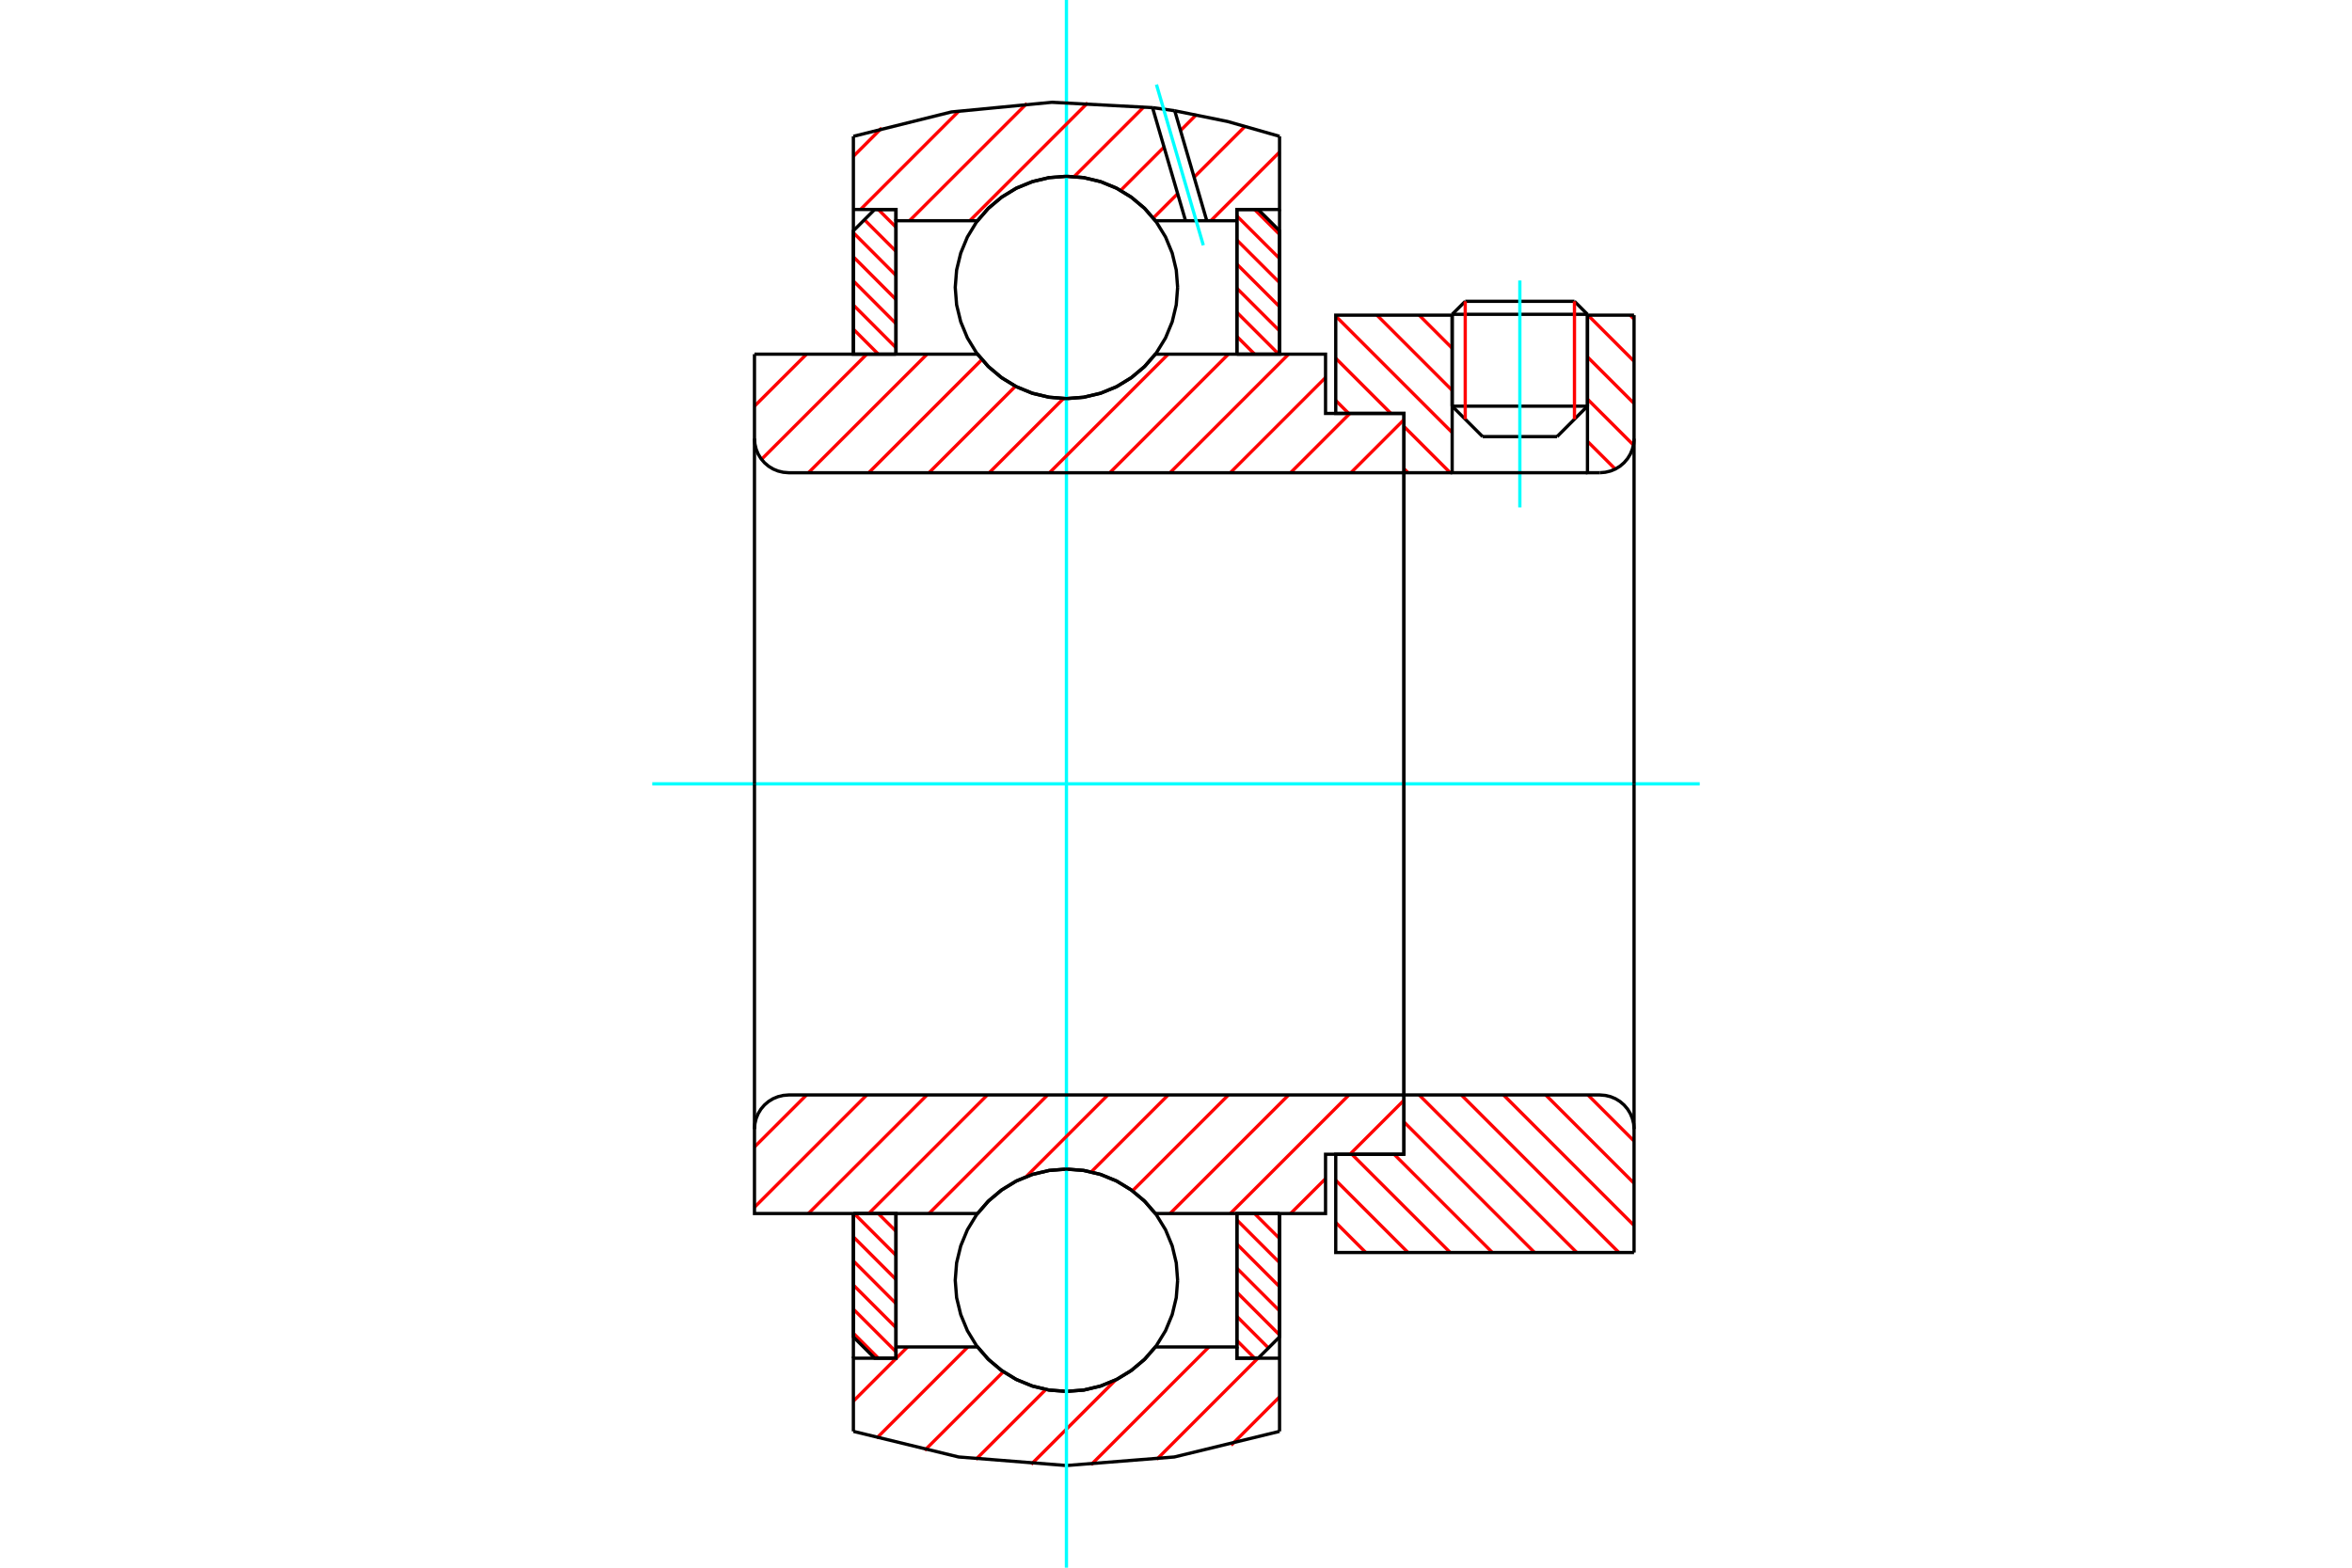 <?xml version="1.0" standalone="no"?>
<!DOCTYPE svg PUBLIC "-//W3C//DTD SVG 1.1//EN"
	"http://www.w3.org/Graphics/SVG/1.1/DTD/svg11.dtd">
<svg xmlns="http://www.w3.org/2000/svg" height="100%" width="100%" viewBox="0 0 36000 24000">
	<rect x="-1800" y="-1200" width="39600" height="26400" style="fill:#FFF"/>
	<g style="fill:none; fill-rule:evenodd" transform="matrix(1 0 0 1 0 0)">
		<g style="fill:none; stroke:#000; stroke-width:50; shape-rendering:geometricPrecision">
			<line x1="24298" y1="4812" x2="22227" y2="4812"/>
			<line x1="22427" y1="4613" x2="24099" y2="4613"/>
			<line x1="22227" y1="6218" x2="24298" y2="6218"/>
			<line x1="23833" y1="6684" x2="22693" y2="6684"/>
			<line x1="22427" y1="4613" x2="22227" y2="4812"/>
			<line x1="24298" y1="4812" x2="24099" y2="4613"/>
			<line x1="23833" y1="6684" x2="24298" y2="6218"/>
			<line x1="22227" y1="6218" x2="22693" y2="6684"/>
			<line x1="22227" y1="4812" x2="22227" y2="6218"/>
			<line x1="24298" y1="6218" x2="24298" y2="4812"/>
		</g>
		<g style="fill:none; stroke:#0FF; stroke-width:50; shape-rendering:geometricPrecision">
			<line x1="23263" y1="7768" x2="23263" y2="4294"/>
		</g>
		<g style="fill:none; stroke:#F00; stroke-width:50; shape-rendering:geometricPrecision">
			<line x1="24099" y1="4613" x2="24099" y2="6417"/>
			<line x1="22427" y1="6417" x2="22427" y2="4613"/>
			<line x1="13062" y1="20411" x2="13444" y2="20793"/>
			<line x1="13062" y1="20042" x2="13714" y2="20694"/>
			<line x1="13062" y1="19673" x2="13714" y2="20325"/>
			<line x1="13062" y1="19304" x2="13714" y2="19956"/>
			<line x1="13062" y1="18935" x2="13714" y2="19587"/>
			<line x1="13074" y1="18578" x2="13714" y2="19218"/>
			<line x1="13443" y1="18578" x2="13714" y2="18849"/>
		</g>
		<g style="fill:none; stroke:#000; stroke-width:50; shape-rendering:geometricPrecision">
			<polyline points="13062,18578 13062,20467 13388,20793 13714,20793 13714,18578 13062,18578"/>
		</g>
		<g style="fill:none; stroke:#0FF; stroke-width:50; shape-rendering:geometricPrecision">
			<line x1="9984" y1="12000" x2="26016" y2="12000"/>
		</g>
		<g style="fill:none; stroke:#F00; stroke-width:50; shape-rendering:geometricPrecision">
			<line x1="13062" y1="5408" x2="13075" y2="5422"/>
			<line x1="13062" y1="5039" x2="13444" y2="5422"/>
			<line x1="13062" y1="4670" x2="13714" y2="5323"/>
			<line x1="13062" y1="4301" x2="13714" y2="4954"/>
			<line x1="13062" y1="3932" x2="13714" y2="4585"/>
			<line x1="13062" y1="3563" x2="13714" y2="4216"/>
			<line x1="13231" y1="3364" x2="13714" y2="3847"/>
			<line x1="13443" y1="3207" x2="13714" y2="3478"/>
		</g>
		<g style="fill:none; stroke:#000; stroke-width:50; shape-rendering:geometricPrecision">
			<polyline points="13714,5422 13714,3207 13388,3207 13062,3533 13062,5422 13714,5422"/>
		</g>
		<g style="fill:none; stroke:#F00; stroke-width:50; shape-rendering:geometricPrecision">
			<line x1="19571" y1="18578" x2="19585" y2="18592"/>
			<line x1="19202" y1="18578" x2="19585" y2="18961"/>
			<line x1="18932" y1="18677" x2="19585" y2="19330"/>
			<line x1="18932" y1="19046" x2="19585" y2="19699"/>
			<line x1="18932" y1="19415" x2="19585" y2="20068"/>
			<line x1="18932" y1="19784" x2="19585" y2="20437"/>
			<line x1="18932" y1="20153" x2="19415" y2="20636"/>
			<line x1="18932" y1="20522" x2="19203" y2="20793"/>
		</g>
		<g style="fill:none; stroke:#000; stroke-width:50; shape-rendering:geometricPrecision">
			<polyline points="19585,18578 19585,20467 19258,20793 18932,20793 18932,18578 19585,18578"/>
		</g>
		<g style="fill:none; stroke:#F00; stroke-width:50; shape-rendering:geometricPrecision">
			<line x1="19202" y1="3207" x2="19585" y2="3589"/>
			<line x1="18932" y1="3306" x2="19585" y2="3958"/>
			<line x1="18932" y1="3675" x2="19585" y2="4327"/>
			<line x1="18932" y1="4044" x2="19585" y2="4696"/>
			<line x1="18932" y1="4413" x2="19585" y2="5065"/>
			<line x1="18932" y1="4782" x2="19572" y2="5422"/>
			<line x1="18932" y1="5151" x2="19203" y2="5422"/>
		</g>
		<g style="fill:none; stroke:#000; stroke-width:50; shape-rendering:geometricPrecision">
			<polyline points="18932,5422 18932,3207 19258,3207 19585,3533 19585,5422 18932,5422"/>
			<polyline points="18025,4400 18004,4134 17942,3875 17840,3628 17700,3400 17527,3197 17323,3024 17096,2884 16849,2782 16589,2719 16323,2699 16057,2719 15797,2782 15550,2884 15323,3024 15120,3197 14946,3400 14807,3628 14705,3875 14642,4134 14621,4400 14642,4667 14705,4926 14807,5173 14946,5401 15120,5604 15323,5777 15550,5917 15797,6019 16057,6081 16323,6102 16589,6081 16849,6019 17096,5917 17323,5777 17527,5604 17700,5401 17840,5173 17942,4926 18004,4667 18025,4400"/>
			<polyline points="18025,19600 18004,19333 17942,19074 17840,18827 17700,18599 17527,18396 17323,18223 17096,18083 16849,17981 16589,17919 16323,17898 16057,17919 15797,17981 15550,18083 15323,18223 15120,18396 14946,18599 14807,18827 14705,19074 14642,19333 14621,19600 14642,19866 14705,20125 14807,20372 14946,20600 15120,20803 15323,20976 15550,21116 15797,21218 16057,21281 16323,21301 16589,21281 16849,21218 17096,21116 17323,20976 17527,20803 17700,20600 17840,20372 17942,20125 18004,19866 18025,19600"/>
		</g>
		<g style="fill:none; stroke:#F00; stroke-width:50; shape-rendering:geometricPrecision">
			<line x1="24305" y1="16763" x2="25011" y2="17469"/>
			<line x1="23659" y1="16763" x2="25011" y2="18115"/>
			<line x1="23013" y1="16763" x2="25011" y2="18761"/>
			<line x1="22368" y1="16763" x2="24779" y2="19175"/>
			<line x1="21722" y1="16763" x2="24134" y2="19175"/>
			<line x1="21489" y1="17176" x2="23488" y2="19175"/>
			<line x1="21338" y1="17671" x2="22842" y2="19175"/>
			<line x1="20692" y1="17671" x2="22197" y2="19175"/>
			<line x1="20445" y1="18069" x2="21551" y2="19175"/>
			<line x1="20445" y1="18715" x2="20905" y2="19175"/>
		</g>
		<g style="fill:none; stroke:#000; stroke-width:50; shape-rendering:geometricPrecision">
			<line x1="25011" y1="12000" x2="25011" y2="19175"/>
			<polyline points="25011,17285 25005,17203 24985,17123 24954,17048 24911,16978 24858,16916 24796,16863 24726,16820 24651,16789 24571,16770 24489,16763 21489,16763 21489,12000"/>
			<polyline points="21489,16763 21489,17671 20445,17671 20445,19175 25011,19175"/>
		</g>
		<g style="fill:none; stroke:#F00; stroke-width:50; shape-rendering:geometricPrecision">
			<line x1="24951" y1="4825" x2="25011" y2="4886"/>
			<line x1="24305" y1="4825" x2="25011" y2="5531"/>
			<line x1="24298" y1="5464" x2="25011" y2="6177"/>
			<line x1="24298" y1="6110" x2="25002" y2="6813"/>
			<line x1="24298" y1="6756" x2="24724" y2="7181"/>
			<line x1="21722" y1="4825" x2="22227" y2="5331"/>
			<line x1="21076" y1="4825" x2="22227" y2="5976"/>
			<line x1="20445" y1="4840" x2="22227" y2="6622"/>
			<line x1="20445" y1="5485" x2="21289" y2="6329"/>
			<line x1="21489" y1="6529" x2="22197" y2="7237"/>
			<line x1="20445" y1="6131" x2="20643" y2="6329"/>
			<line x1="21489" y1="7175" x2="21551" y2="7237"/>
		</g>
		<g style="fill:none; stroke:#000; stroke-width:50; shape-rendering:geometricPrecision">
			<line x1="25011" y1="12000" x2="25011" y2="4825"/>
			<polyline points="24489,7237 24571,7230 24651,7211 24726,7180 24796,7137 24858,7084 24911,7022 24954,6952 24985,6877 25005,6797 25011,6715"/>
			<polyline points="24489,7237 24298,7237 24298,4825"/>
			<polyline points="24298,7237 22227,7237 22227,4825"/>
			<polyline points="22227,7237 21489,7237 21489,12000"/>
			<polyline points="21489,7237 21489,6329 20445,6329 20445,4825 22227,4825"/>
			<line x1="24298" y1="4825" x2="25011" y2="4825"/>
		</g>
		<g style="fill:none; stroke:#F00; stroke-width:50; shape-rendering:geometricPrecision">
			<line x1="19585" y1="21385" x2="18844" y2="22126"/>
			<line x1="19254" y1="20793" x2="17706" y2="22341"/>
			<line x1="18504" y1="20621" x2="16700" y2="22424"/>
			<line x1="17077" y1="21125" x2="15784" y2="22418"/>
			<line x1="16008" y1="21271" x2="14937" y2="22342"/>
			<line x1="15357" y1="21000" x2="14153" y2="22204"/>
			<line x1="14814" y1="20621" x2="13417" y2="22018"/>
			<line x1="13891" y1="20621" x2="13062" y2="21450"/>
		</g>
		<g style="fill:none; stroke:#000; stroke-width:50; shape-rendering:geometricPrecision">
			<polyline points="19585,18578 19585,20793 19585,21913"/>
			<polyline points="13062,21913 14672,22305 16323,22436 17975,22305 19585,21913"/>
			<polyline points="13062,21913 13062,20793 13714,20793 13714,20621 13714,18578"/>
			<polyline points="13714,20621 14962,20621 15135,20818 15337,20986 15562,21122 15805,21221 16061,21281 16323,21301 16585,21281 16841,21221 17084,21122 17309,20986 17511,20818 17685,20621 18932,20621 18932,18578"/>
			<polyline points="18932,20621 18932,20793 19585,20793"/>
			<line x1="13062" y1="20793" x2="13062" y2="18578"/>
		</g>
		<g style="fill:none; stroke:#0FF; stroke-width:50; shape-rendering:geometricPrecision">
			<line x1="16323" y1="24000" x2="16323" y2="0"/>
		</g>
		<g style="fill:none; stroke:#F00; stroke-width:50; shape-rendering:geometricPrecision">
			<line x1="19585" y1="2328" x2="18533" y2="3379"/>
			<line x1="19059" y1="1932" x2="18277" y2="2713"/>
			<line x1="18025" y1="2965" x2="17652" y2="3338"/>
			<line x1="18312" y1="1755" x2="18069" y2="1999"/>
			<line x1="17817" y1="2251" x2="17153" y2="2915"/>
			<line x1="17510" y1="1635" x2="16442" y2="2703"/>
			<line x1="16649" y1="1574" x2="14844" y2="3379"/>
			<line x1="15718" y1="1583" x2="13921" y2="3379"/>
			<line x1="14678" y1="1700" x2="13171" y2="3207"/>
			<line x1="13496" y1="1959" x2="13062" y2="2394"/>
		</g>
		<g style="fill:none; stroke:#000; stroke-width:50; shape-rendering:geometricPrecision">
			<polyline points="13062,5422 13062,3207 13062,2087"/>
			<polyline points="17641,1648 16099,1566 14561,1714 13062,2087"/>
			<polyline points="17981,1696 17811,1671 17641,1648"/>
			<polyline points="19585,2087 18790,1860 17981,1696"/>
			<polyline points="19585,2087 19585,3207 18932,3207 18932,3379 18932,5422"/>
			<polyline points="18932,3379 18471,3379 18146,3379 17685,3379 17511,3182 17309,3014 17084,2878 16841,2779 16585,2719 16323,2699 16061,2719 15805,2779 15562,2878 15337,3014 15135,3182 14962,3379 13714,3379 13714,5422"/>
			<polyline points="13714,3379 13714,3207 13062,3207"/>
			<line x1="19585" y1="3207" x2="19585" y2="5422"/>
		</g>
		<g style="fill:none; stroke:#0FF; stroke-width:50; shape-rendering:geometricPrecision">
			<line x1="18418" y1="3755" x2="17701" y2="1295"/>
		</g>
		<g style="fill:none; stroke:#000; stroke-width:50; shape-rendering:geometricPrecision">
			<line x1="18146" y1="3379" x2="17641" y2="1648"/>
			<line x1="18471" y1="3379" x2="17981" y2="1696"/>
		</g>
		<g style="fill:none; stroke:#F00; stroke-width:50; shape-rendering:geometricPrecision">
			<line x1="21489" y1="16844" x2="20662" y2="17671"/>
			<line x1="20289" y1="18044" x2="19754" y2="18578"/>
			<line x1="20647" y1="16763" x2="18832" y2="18578"/>
			<line x1="19724" y1="16763" x2="17909" y2="18578"/>
			<line x1="18802" y1="16763" x2="17334" y2="18231"/>
			<line x1="17880" y1="16763" x2="16702" y2="17941"/>
			<line x1="16957" y1="16763" x2="15706" y2="18014"/>
			<line x1="16035" y1="16763" x2="14219" y2="18578"/>
			<line x1="15112" y1="16763" x2="13297" y2="18578"/>
			<line x1="14190" y1="16763" x2="12374" y2="18578"/>
			<line x1="13267" y1="16763" x2="11548" y2="18482"/>
			<line x1="12345" y1="16763" x2="11548" y2="17559"/>
		</g>
		<g style="fill:none; stroke:#000; stroke-width:50; shape-rendering:geometricPrecision">
			<line x1="21489" y1="12000" x2="21489" y2="17671"/>
			<polyline points="21489,16763 12070,16763 11988,16770 11909,16789 11833,16820 11763,16863 11701,16916 11648,16978 11605,17048 11574,17123 11555,17203 11548,17285 11548,18578 12201,18578 14962,18578"/>
			<polyline points="17685,18578 17511,18381 17309,18213 17084,18077 16841,17978 16585,17918 16323,17898 16061,17918 15805,17978 15562,18077 15337,18213 15135,18381 14962,18578"/>
			<polyline points="17685,18578 20289,18578 20289,17671 21489,17671"/>
			<line x1="11548" y1="12000" x2="11548" y2="17285"/>
		</g>
		<g style="fill:none; stroke:#F00; stroke-width:50; shape-rendering:geometricPrecision">
			<line x1="21489" y1="6425" x2="20677" y2="7237"/>
			<line x1="20662" y1="6329" x2="19754" y2="7237"/>
			<line x1="20289" y1="5780" x2="18832" y2="7237"/>
			<line x1="19724" y1="5422" x2="17909" y2="7237"/>
			<line x1="18802" y1="5422" x2="16987" y2="7237"/>
			<line x1="17880" y1="5422" x2="16064" y2="7237"/>
			<line x1="16278" y1="6101" x2="15142" y2="7237"/>
			<line x1="15543" y1="5913" x2="14219" y2="7237"/>
			<line x1="15029" y1="5505" x2="13297" y2="7237"/>
			<line x1="14190" y1="5422" x2="12374" y2="7237"/>
			<line x1="13267" y1="5422" x2="11656" y2="7032"/>
			<line x1="12345" y1="5422" x2="11548" y2="6218"/>
		</g>
		<g style="fill:none; stroke:#000; stroke-width:50; shape-rendering:geometricPrecision">
			<line x1="11548" y1="12000" x2="11548" y2="5422"/>
			<polyline points="11548,6715 11555,6797 11574,6877 11605,6952 11648,7022 11701,7084 11763,7137 11833,7180 11909,7211 11988,7230 12070,7237 21489,7237 21489,6329 20289,6329 20289,5422 17685,5422"/>
			<polyline points="14962,5422 15135,5619 15337,5787 15562,5923 15805,6022 16061,6082 16323,6102 16585,6082 16841,6022 17084,5923 17309,5787 17511,5619 17685,5422"/>
			<polyline points="14962,5422 12201,5422 11548,5422"/>
			<line x1="21489" y1="12000" x2="21489" y2="7237"/>
		</g>
	</g>
</svg>
